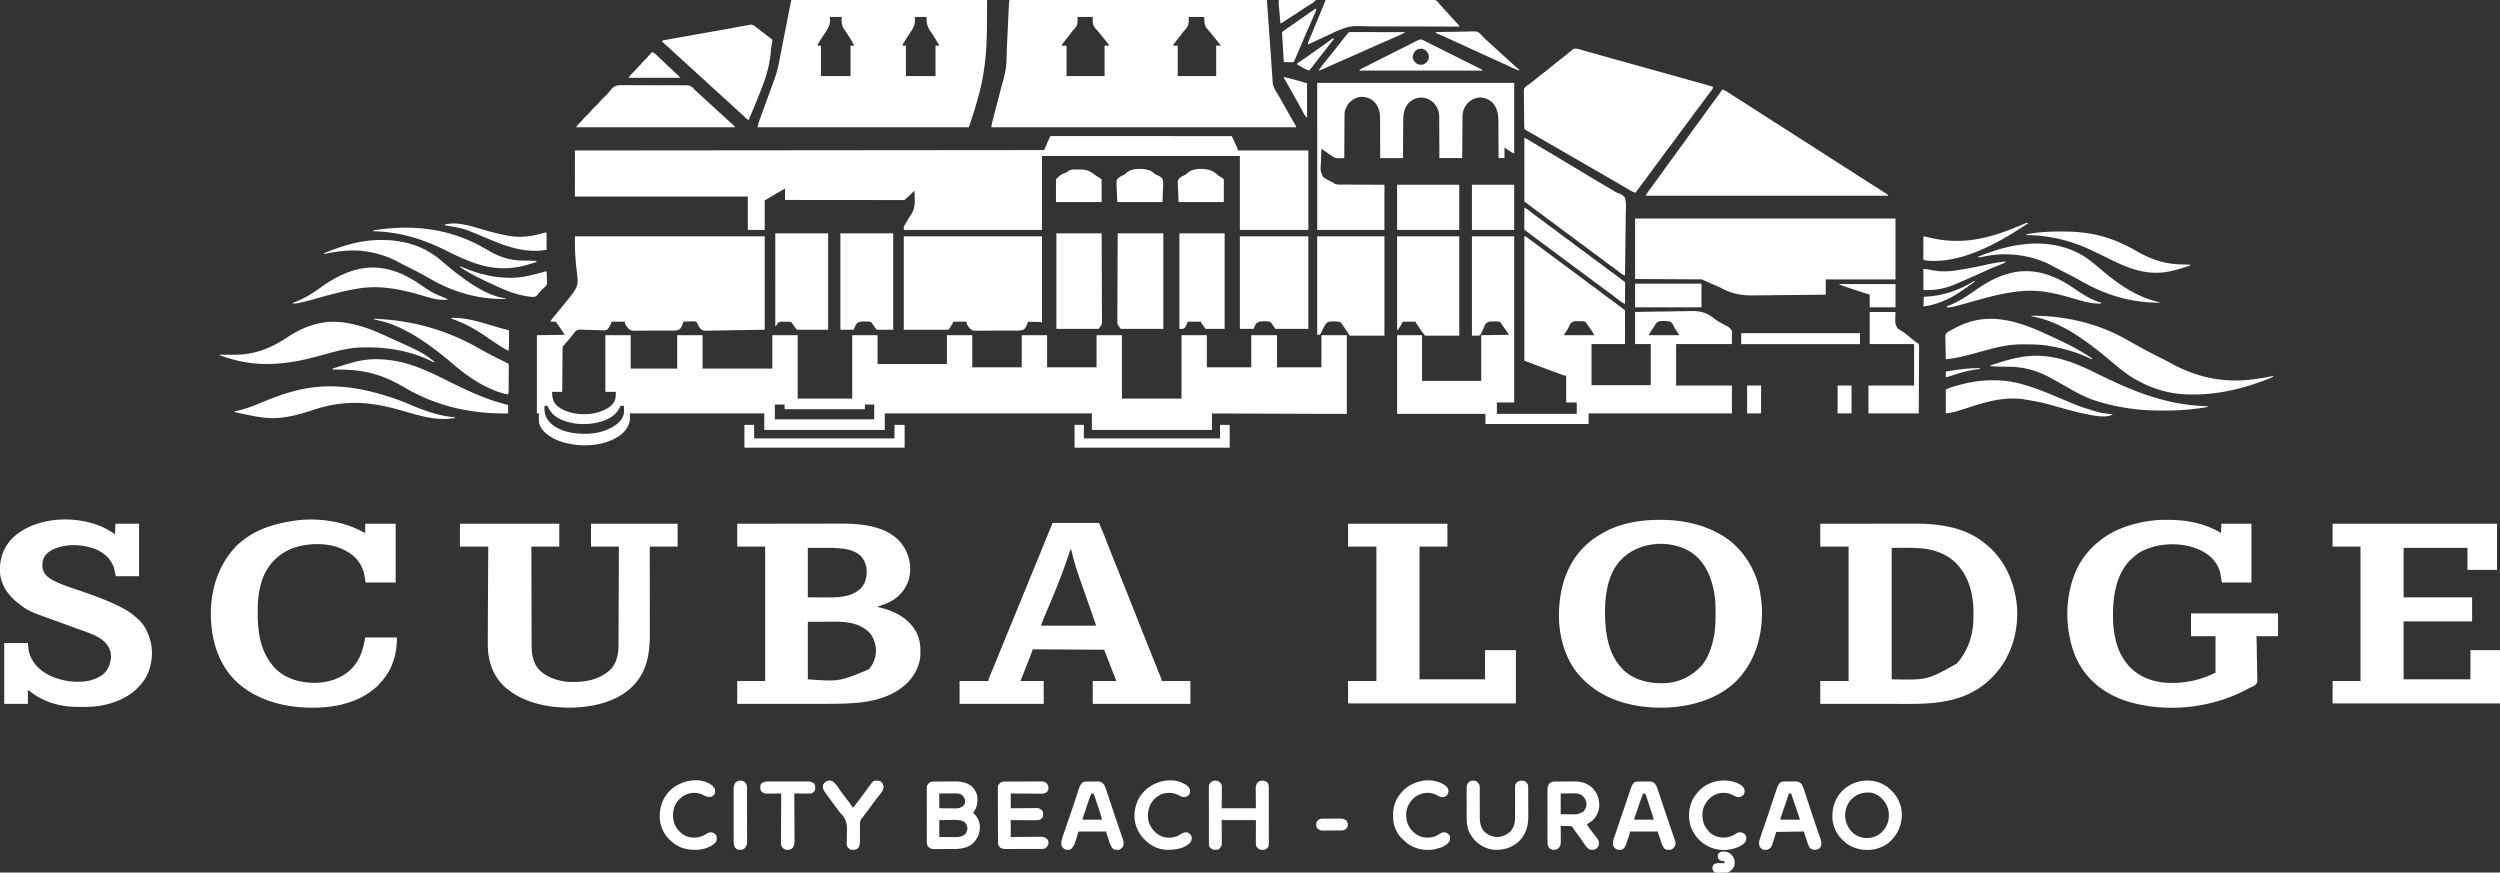 <svg xmlns="http://www.w3.org/2000/svg" width="5914" height="2064"><rect width="100%" height="100%" fill="#333333" stroke="none"/><path fill="#fff" d="M1360 559h449v221l-73.75 1.13-23.24.5-13.81.09q-4.6.02-9.2.18c-25.37.78-25.37.78-31.47-3.72-3.32-3.71-5.38-7.55-7.32-12.11-1.37-3.15-1.37-3.15-4.1-5.07a30 30 0 0 0-10.18-.94l-2.08.15-2.1.16q-2.16.07-4.32.1-5.22.14-10.43.53l-.81 2.05L1615 766l-1.26 3.48c-1.84 4.24-3.93 7.79-7.74 10.52-8.15 2.79-17.34 2.04-25.83 1.96l-7.68.07q-8.03.04-16.07-.04-9.25-.08-18.5.1-8.92.13-17.88.07-3.78 0-7.56.07c-19.15.3-19.15.3-24.76-3.97-4.08-4.3-9.72-11.02-9.72-17.26h-31l-2 5c-2.33 5.1-4.74 10.23-9 14-4.65 1.59-8.93 1.59-13.76 1.3q-3.45-.2-6.92-.21c-4.9-.08-9.8-.27-14.7-.47q-8.5-.34-17.02-.47-3.38-.09-6.76-.3c-5.69-.19-10.69-.21-15.14 3.7a82 82 0 0 0-7.7 9.45q-2.17 2.67-4.37 5.31l-2.15 2.67q-4.66 5.64-9.48 11.14l-1.75 2.02c-4.09 4.7-4.09 4.7-5.25 5.86q-.15 2.1-.16 4.18l-.03 2.73q0 1.5-.02 3.03l-.03 3.16-.14 17.6-.15 18.97-.16 19.34L1330 927h-24c.47 13.9 1.63 22.97 12 33 8.18 7.33 18.08 11.64 28.5 14.75l2.01.6c25.87 7.3 55.97 6.01 80.49-5.35l2.88-1.34c10.59-5.33 19.9-12.87 23.7-24.44.62-3.3.79-6.62.98-9.97l.44-7.25h-25V793h60v79h110v-79h60v79h165v-79h60v150h129V793h60v68h164v-68h60v76h117v-76h60v76h117v-76h60v150h141V793h60v76h105v-76h61v76h105v-76h60v186c-68.98 0-68.98 0-90.59-.1l-46.9-.18-74.15-.3h-2.3L2867 978v39h-284v-39h-490v39h-285v-39h-318v16c-2.88 16.3-11.81 27.92-25.25 37.33-32.43 21.7-77.07 26.05-114.77 19.12-18.5-3.73-36.57-9.19-51.98-20.45l-2.57-1.8c-9.54-7.06-18.41-17.18-20.43-29.2-.41-7-.25-14 0-21h-5V793l66-1c-9.59-14.8-9.59-14.8-20-29v-2h-14a41 41 0 0 1 5.81-8.75l2.43-2.92 1.33-1.6q4-4.85 7.93-9.73 5.49-6.76 11-13.5l10.88-13.31 1.49-1.83c40.8-50.12 16.21-31.17 17.13-150.36m473 398v35h235v-35h-22v11h-190v-11zm-545 3c-.56 16.62 1.8 27.46 13.44 40 22.3 21.41 55.92 26.57 85.63 26.21 28.16-.75 57.14-8.5 78.05-28.2 6.22-6.64 11.04-15.07 10.98-24.34l-.01-2.42-.03-2.5-.01-2.55-.05-6.2h-8l-1 2.27c-7.94 17.1-20.78 25.95-38 32.73-33 11.5-71.76 11.4-103.82-3.34-14.96-7.81-23.39-16.55-30.18-31.66zM2487.87 321.88h49.3l27.38.01 39.6.02a189405 189405 0 0 1 130.5.04h19.28L2914 322a4418 4418 0 0 1 8.02 17.53l3.85 8.4c1.3 2.88 2.13 4.87 2.13 8.07h167v188h-162V369h-468v175h-327c0-7.87 0-7.87 2.42-11.94l1.6-2.73 1.73-2.9 1.76-3.09c2.8-4.94 5.69-9.7 9.03-14.3 12.08-17.59 9.6-37.61 8.46-58.04l-2.68 2.7-5.29 5.31a185 185 0 0 1-11.54 10.72c-1.62 1.35-1.62 1.35-3.49 3.27-2.06.25-2.06.25-4.67.25h-9.82q-4.84 0-9.67-.02h-10.41q-9.03 0-18.05-.02l-26.1-.02q-21.17 0-42.34-.04l-41.14-.04h-15.27L1857 473v-27l-11.75 6.75-1.77 1.02q-13.36 7.66-26.51 15.72l-2.31 1.41-2.01 1.24c-1.65.86-1.65.86-3.65.86v71h-40v-79h-409V356l1110-1 14-32c1-1 1-1 3.87-1.12M2388 0h609c10 141 10 141 14 199 2.43 7.56 2.43 7.56 5.86 14.25l1.67 2.8 1.78 2.95 3.81 6.42 1.96 3.3c3.01 5.14 5.9 10.33 8.8 15.53a3287 3287 0 0 0 19.33 34.14l1.86 3.24a1306 1306 0 0 0 7.47 12.9c2.46 4.24 2.46 4.24 2.46 6.47h-721c.73-5.13 1.65-9.95 2.96-14.93l.6-2.31 3.36-12.95 6.62-25.48 5.06-19.48q3.64-14.12 7.51-28.17c5.05-18.32 9.45-35.63 9.76-54.74l.24-6.6q.26-6.7.47-13.41c.6-18.9 1.6-37.78 2.52-56.67a9460 9460 0 0 0 1.66-35.42l.72-15.4.11-2.65.12-2.46.1-2.1c.24-2.77.73-5.5 1.19-8.23m161 40 .13 9.25c-.27 9.6-2.7 14.42-9.65 21.2-2.75 2.88-5.02 6.14-7.36 9.36a464 464 0 0 1-14.2 18.23l-1.42 1.75-1.25 1.52c-1.57 2.12-2.89 4.42-4.25 6.69h12v72h90v-72h11c-2.5-4.52-5.6-8.35-8.87-12.31l-3.51-4.28-1.82-2.21-5.23-6.42-1.67-2.06-3.28-4.08a94 94 0 0 0-7.4-8.39c-8.36-8.48-7.3-16.8-7.22-28.25zm263 0 .13 9.19c-.29 9.87-2.83 14.95-9.55 22.07-3.04 3.34-5.71 6.97-8.45 10.55l-3.57 4.58a1258 1258 0 0 0-12 15.75c-2.44 2.67-2.44 2.67-3.56 5.86h11v72h91v-72h11a638 638 0 0 0-18.64-23.7l-3.34-4.14a141 141 0 0 0-8.27-9.6c-9-9.73-9.02-17.35-8.75-30.56zM3606 558a49 49 0 0 1 7.88 4.77l2.26 1.67 2.42 1.81 7.83 5.81q4.84 3.6 9.72 7.17 12.25 9 24.4 18.16 9.77 7.33 19.63 14.55 7.46 5.5 14.86 11.06a2093 2093 0 0 0 19.73 14.65q5.97 4.4 11.96 8.79a1680 1680 0 0 1 27.83 20.88c5.3 4.05 10.64 7.98 16.1 11.81 6.34 4.5 12.47 9.26 18.64 13.99 4.86 3.71 9.74 7.37 14.74 10.88 6.95 4.88 13.68 10.06 20.43 15.22a648 648 0 0 0 16.8 12.5A16 16 0 0 1 3844 734q.14 3.73.11 7.46v2.36l-.02 13.15-.02 14.18-.02 17L3844 814h-79v97h140v-97h-37v-76c39.67-.8 39.67-.8 56.48-.98 11.54-.11 23.08-.25 34.62-.53q12.6-.3 25.22-.37 6.67-.03 13.32-.23c24.34-.79 39.58 3.12 58.72 18.51 4.84 3.88 9.97 6.82 15.44 9.68q2.33 1.31 4.63 2.65c2.26 1.3 4.5 2.55 6.84 3.7l2.4 1.2 2.13 1.02c2.38 1.68 2.38 1.68 9.2 9.35v32h-132v98h132v66h-339v25h-244v-24h-209V793h59v108h140V793l66-1-14-20-7-10c-4.79-1.96-9.68-1.75-14.81-1.62h-2.06c-9.3.06-9.3.06-16.97 4.66-2.3 3.3-3.84 6.89-5.26 10.63a94 94 0 0 1-5.46 11.33l-.9 2.12c-1.04 1.94-1.04 1.94-4.54 4.88h-17V559h100v393h-41v27h189v-27h-25v-63l-5-1q-1.94-.6-3.84-1.3-1.1-.38-2.2-.8l-2.39-.86-2.54-.93-14.17-5.17a5899 5899 0 0 1-45.49-16.88l-3.21-1.2-11.74-4.41-2.48-.94-2.17-.81c-1.77-.7-1.77-.7-3.77-1.7zm108.83 207.56a70 70 0 0 0-3.86 8.21c-1.73 3.98-4.22 7.5-6.6 11.1-2.9 3.88-2.9 3.88-4.37 8.13h71a46 46 0 0 0-5.59-10.38l-2.13-3.04-2.22-3.14-2.2-3.16q-2.92-4.15-5.86-8.28l-1.33-2.27c-3.49-3.61-9.4-2.79-14.15-2.9q-1.03 0-2.08-.02l-2.1-.02c-10.5-.17-10.5-.17-18.51 5.77M3914 771a312 312 0 0 1-3.53 5.28l-6.87 10.5-1.52 2.32c-1.24 1.82-1.24 1.82-1.08 3.9h71c-2.03-5.07-4.34-8.42-7.68-12.66a36 36 0 0 1-4.24-7.61c-2.28-4.8-4.44-8.88-9.08-11.73-5.1-1.34-10.02-1.6-15.25-1.62l-2.03-.05c-10.77-.12-14.83 2.3-19.72 11.67M1872 0h463v27.12a2263 2263 0 0 1-.87 62.07c-1.36 52.18-8.15 100.52-22.88 150.62l-.62 2.12A1542 1542 0 0 1 2294 295l-2 6h-500c2.25-10.12 2.25-10.12 3.84-14.47l1.08-2.99 1.17-3.17 1.24-3.42q1.66-4.58 3.35-9.17l3.5-9.64 11.7-32.04.72-1.94 12.37-33.9 1.06-2.88a246 246 0 0 0 10.35-37.66q.45-2.4.94-4.78l2.51-12.84 2.65-13.48q2.52-12.75 5-25.48l7.36-37.45 1.08-5.53.54-2.73 7.23-36.89.7-3.55q.73-3.52 1.61-6.99m91 40 .56 8.25c-.05 14.13-8.83 25.2-16.39 36.48-3.03 4.56-5.89 9.22-8.73 13.9l-1.4 2.22c-2.26 3.32-2.26 3.32-3.04 7.15h8v72h70v-72h9a296 296 0 0 0-12.81-21.81l-1.85-2.92c-2.61-4.13-5.22-8.2-8.21-12.07-7.67-10.1-7.21-18.66-7.13-31.2zm201 0 .56 8.25c-.05 14.13-8.83 25.2-16.39 36.48-3.03 4.56-5.89 9.22-8.73 13.9l-1.4 2.22c-2.26 3.32-2.26 3.32-3.04 7.15h8v72h70v-72h9a250 250 0 0 0-11.69-20.06l-1.55-2.48a256 256 0 0 0-7.95-11.98c-7.9-11.45-9.1-19.5-8.81-33.48zM1744 1239a96801 96801 0 0 1 112.48-.16h2.4l38.22-.07q19.68-.05 39.34-.05 12.1 0 24.2-.04 8.34-.03 16.68-.02 4.78 0 9.56-.02c47.22-.2 103.65 4.25 139.12 39.36 16.28 17.58 25.56 39.08 27 63l.13 2.14c.62 21.78-6.19 42.65-20.5 59.11q-2.3 2.4-4.63 4.75l-2.23 2.3c-13.45 13.05-32.18 20.22-49.77 25.7v1l3.05.63c33.38 7.19 65.94 23.23 85.04 52.58 9.61 15.62 13.3 32.28 13.22 50.54l-.01 3.75c-.12 8.86-.73 16.97-3.3 25.5l-1.07 3.55c-10.12 30.6-32.87 52.9-60.93 67.45l-3.43 1.8c-36.7 18.16-79.33 21.91-119.66 22.76l-2.93.06c-23.65.5-47.3.51-70.97.48h-18.13l-34.1-.03-38.93-.02-79.85-.05v-54h66v-318h-66zm167 57v117l31.5.19 9.78.08c29.67.15 61.49.08 84.27-21.63 10.84-11.69 13.98-26.4 13.73-41.85A53.6 53.6 0 0 0 2040 1320l-2.25-3.19c-18.14-18.55-45.54-19.6-69.75-20.81zm0 175v136c74.36 5.32 74.36 5.32 143.81-23.31 11.33-11.93 16.96-28.3 17.57-44.63-.73-16.84-5.99-32.69-17.99-44.9-29.54-26.74-69.18-23.46-106.33-23.29zM4306 1239a124627 124627 0 0 1 104.16-.11h2.22l35.4-.04a29929 29929 0 0 1 56.83-.06 7414 7414 0 0 1 26.3-.03c21.13-.07 42.14 1.08 63.03 4.43l2 .31c34.15 5.49 67.57 17.01 95.06 38.5 1.4 1.1 1.4 1.1 2.84 2.2 10.1 8.05 20.04 16.73 28.16 26.8l2.44 2.93c24.28 29.61 38.47 64.45 44.56 102.07l.4 2.41c8.54 54.58-3.91 113.73-35.71 158.93q-3.25 4.4-6.69 8.66l-1.26 1.57c-10.6 13.08-22.13 24.5-35.74 34.43l-1.71 1.26A194 194 0 0 1 4633 1651l-2.47.79c-49.27 15.33-101.9 13.37-152.9 13.31h-18.16l-34.24-.03-39.05-.02-80.18-.05v-54h67v-318h-67zm169 57v311c84.07 1.78 84.07 1.78 153.25-36.87 8.87-9.33 15.84-19.76 21.75-31.13l1.84-3.52c11.1-22.06 16.18-47.83 16.4-72.42l.03-2.78c.25-28.86.25-28.86-4.27-57.28l-.67-2.79c-5.35-21.77-14.41-43.23-29.33-60.21l-2-2.44c-21.34-25.15-54.2-37.39-86.36-40.36-23.47-1.8-47.15-1.2-70.64-1.2M3925.94 1229.75h2.8c46.74.05 93.84 8.86 135.26 31.25l1.81.97c45.5 24.43 77.01 66.47 92.23 115.41 4.6 15.63 7.16 31.45 8.96 47.62l.26 2.3c.44 4.23.64 8.44.74 12.7l.06 2.56c1.3 61.87-15.6 121.29-58.95 166.67-44.63 45.62-112.86 63.93-175.11 64.77l-2.73.04c-65.25.5-133.69-16.68-181.84-62.68l-4.17-3.9c-38.85-37.17-56.28-93.64-57.46-146.27-.66-60.49 14.24-120.51 57.15-165.1l4.57-4.62c13.9-13.82 30.3-24.2 47.48-33.47l2.01-1.1c38.23-20.37 84.18-27.12 126.93-27.15M3836 1323l-2.27 2.27c-32.44 34.43-37.82 88.78-36.82 133.85 1.5 46.39 9.92 93.58 44.78 126.93 25.95 23.76 62.15 31.4 96.3 30.12 31.77-1.78 59.36-13.88 82.01-36.17l2.14-2.07c18.19-18.88 27.08-46.13 32.05-71.3q.22-1.17.47-2.36c3.04-16.45 3.69-32.9 3.66-49.6q0-5 .04-10c.06-19.09-1.4-38.07-6.17-56.6l-.79-3.14c-8.4-32.76-24.75-62.69-54.42-80.7-49.7-28.71-120.39-22.54-160.98 18.77M5126.56 1229.75h2.6c43.4.05 87.52 8.17 124.84 31.25l1-22h71v139h-70l-4-24c-1.52-4.76-2.83-8.64-5-13l-1.49-3.02c-12.45-23.14-34.82-36.23-59.22-43.73-39.72-11.71-86.56-8.25-123.14 11.63-5.95 3.4-11.05 7.57-16.15 12.12l-2.62 2.22c-30.17 26.05-41.66 68.37-44.91 106.69-3.23 47.8-.11 101.83 30.53 141.09l1.34 1.73c20.58 26.26 51.2 40.33 83.9 44.56 40.29 4.54 85.42-2.94 121.67-21.3 2.09-.99 2.09-.99 4.09-.99v-87h-58v-54h206v54h-51l.56 24.15q.13 7.6.22 15.17c.1 8.03.2 16.05.43 24.07q.26 9.71.3 19.42.06 3.7.18 7.4c.64 18.8.64 18.8-3.25 23.79-3.74 3.3-7.9 5.38-12.5 7.21a57 57 0 0 0-7.58 4c-84.82 45.36-191.36 56.99-283.63 29.03-50.25-15.94-92.07-46.47-116.97-93.58-10.46-20.2-16.72-41.33-20.76-63.66l-.5-2.66c-5.47-30.44-5.42-65.98.5-96.34l.62-3.2c6.98-34.93 20.5-67.93 44.38-94.8l1.57-1.77c7.29-8.16 14.7-15.58 23.43-22.23l3.04-2.45c36.04-28.86 82.7-42.65 127.96-47.55l2.66-.29c9.29-.9 18.58-.95 27.9-.96M3868 517h616v144h-165v36q-40.26.6-80.51.88-18.7.12-37.4.4-16.33.26-32.65.32-8.63.02-17.24.2c-29.57.62-52.04-2.85-78.32-16.78a210 210 0 0 0-16.59-7.58l-5.2-2.28-15.3-6.72-2.31-1.02c-5.25-2.3-5.25-2.3-7.48-3.42a137 137 0 0 0-8.2-.17l-6.53-.04q-2.34 0-4.67-.03l-12.7-.06-13.28-.08-25.13-.14-33.97-.19L3868 660zM1088 1239h235v54h-66a88256 88256 0 0 0 .26 105.93v2.26q.06 18 .09 36.03.04 18.51.1 37.02.04 11.4.05 22.8.01 8.77.05 17.55l.02 7.16c-.02 23.63 1.88 44.81 18.43 63.25 15.83 15.63 37.4 23.61 59 27l3.5.56c6.41.76 12.87.68 19.31.69h2.09c30.34-.05 61.3-8 84.07-29.13 15.05-15.74 19.17-37.39 19.19-58.43l.01-3.03.04-9.99.09-24.63.07-20.32a62333 62333 0 0 0 .26-71.4v-2.19L1464 1293h-66v-54h205v54h-66l.03 20.35.08 74.83v2.03l.04 32.35a25229 25229 0 0 1 .06 51.94 6189 6189 0 0 1 .03 24.03c.16 46.69-6.25 90.05-40.24 124.47-38.83 38.9-97.95 50.66-150.9 51.03-51.32-.37-106.7-11.4-147.1-45.03l-2.68-2.21c-26.03-22.43-39.22-54.34-41.86-88.06-.59-8.55-.58-17.08-.54-25.65l.02-5.26.08-22.41q.08-19.22.18-38.45l.09-16.32.34-65.75.37-71.89h-67zM2490 1237h110c13.45 32.52 13.45 32.52 18.13 44.75a3731 3731 0 0 0 18.74 47.46l8.55 21.35a23666 23666 0 0 1 25.6 64.25l37.51 94.34a15007 15007 0 0 0 36.76 91.74l1.1 2.74q.45 1.16.95 2.36c.66 2.01.66 2.01.66 5.01h68v54h-231v-54h56l-10-25-19-49-169-1-3 9q-1.12 3-2.3 6-.63 1.63-1.3 3.3l-1.36 3.48-1.44 3.65-6.82 17.31-6.35 16.13-1.13 2.86-5.3 13.27h55v54h-199v-54h68l1-5a88 88 0 0 1 1.66-4.37l1.04-2.54 1.14-2.75 1.2-2.91q1.94-4.75 3.9-9.5l8.33-20.29 7.5-18.3 1.14-2.78 2.23-5.47q13.39-32.75 26.84-65.48l6.9-16.8.99-2.41q8.65-21.1 17.27-42.2 8.4-20.55 16.84-41.09 8.6-20.94 17.16-41.9l12.1-29.54 1.04-2.55 4.8-11.68q9.5-23.2 18.92-46.44m42 63-1.03 3.24c-13.98 43.88-31 86.53-49.05 128.87a2311 2311 0 0 0-13 31.25q-1.5 3.62-2.98 7.25l-.9 2.19c-1.52 3.48-1.52 3.48-2.04 7.2h130c-6.86-20-13.73-40-20.77-59.94-27.9-79.11-27.9-79.11-36.38-112.63l-.66-2.54-.55-2.22c-.5-1.89-.5-1.89-2.64-2.67M5518 1239h389v109h-70v-52h-151v117h162v57h-162v137h158v-69h70v126h-396v-53h66v-318h-66zM3741.67 118.24l2.5.7q4.07 1.13 8.15 2.29l5.83 1.63 15.7 4.4q8.27 2.34 16.53 4.64l23.55 6.6a17262 17262 0 0 0 49.15 13.71l28.65 7.98c53.44 14.89 106.87 29.79 160.27 44.81 0 4.22-.18 4.74-2.57 7.88l-1.7 2.26-1.85 2.42-3.9 5.17-2.01 2.66a811 811 0 0 0-7.15 9.67q-8.4 11.47-17.07 22.75a589 589 0 0 0-13.96 18.89 622 622 0 0 1-11.04 14.99q-7.46 9.9-14.81 19.87l-1.74 2.37-8.63 11.75a1524 1524 0 0 1-18.82 25.13 589 589 0 0 0-13.96 18.89 622 622 0 0 1-11.04 14.99q-7.46 9.9-14.81 19.87l-1.74 2.37-5.2 7.07a3318 3318 0 0 1-24.2 32.6l-1.82 2.4-1.6 2.13q-1.74 2.39-3.38 4.87a52 52 0 0 1-11.43-4.98l-3.12-1.82-3.32-1.95-3.5-2.03-8.92-5.22-7.84-4.58-8.83-5.15a6143 6143 0 0 0-31.76-18.38L3774 402.5l-6.5-3.75-91-52.5-3.25-1.88-55.81-32.24-3.14-1.83-2.87-1.67-2.53-1.47C3607 306 3607 306 3606 305q-.2-4.4-.26-8.8l-.04-2.8q-.18-12.81-.25-25.62-.05-8.61-.18-17.22-.15-8.3-.16-16.63-.03-3.16-.1-6.34c-.33-16.54-.33-16.54 2.94-21.62A35 35 0 0 1 3615 201q1.6-1.22 3.16-2.51l2.9-2.18q7.47-5.67 14.69-11.62a548 548 0 0 1 16.69-13.13c6.6-5 13.02-10.17 19.39-15.46A832 832 0 0 1 3692 140l6.88-5.37 1.7-1.34a954 954 0 0 0 16.27-13.14l1.95-1.6 1.73-1.42c5.74-4.41 14.77-.7 21.14 1.11M272 1264l1-25h56v124h-55l-5-22c-8.74-20.8-22-32.72-42.55-41.66-31.2-12.13-68.35-13.72-99.45-.34-10.4 4.95-19.16 11.4-24.03 22.1-3.64 10.87-3.9 21.42.6 31.96 8.06 14.48 24.85 21.67 39.47 27.72l3.15 1.3a527 527 0 0 0 31.45 11.45c38.45 12.97 77.45 26.34 113.36 45.47l1.83.97c12.68 6.8 23.7 15.18 34.17 25.03l1.86 1.66c14.09 13.12 22.32 32.05 27.14 50.34l.71 2.68c6.39 29 1.44 61.11-13.83 86.44A124 124 0 0 1 333 1619l-2.05 2.46c-21.73 25.23-52.9 39.42-84.95 46.29l-2.8.6c-16.56 3.34-33.03 4.03-49.89 3.96h-3.07c-14.63-.05-28.86-.4-43.24-3.31l-2.74-.52c-28.19-5.43-52.8-16.59-75.26-34.48l-3-2v33H10v-144h56l2 19c5.27 22.1 19.37 39.65 38.44 51.7 30.13 18.43 71 25.7 105.57 18.2 15.56-3.78 31.74-11.29 40.99-24.9 8-13.99 11.38-27.4 8.35-43.45-5.1-16.76-16.38-27.35-31.35-35.55-11.65-5.95-23.76-10.37-36.06-14.75l-17.62-6.34q-12-4.33-24-8.76-9.36-3.45-18.75-6.82c-67.3-24.18-67.3-24.18-91.57-43.33l-1.71-1.35C18.42 1407.21 3.26 1384.18 0 1356c-1.57-30.55 5.85-56.57 26.53-79.84 58.2-60.85 180.56-60.84 245.47-12.16M777 1232l2.72.4c27.91 4.1 53.3 12.6 78.28 25.6l6 3v-22h72v139h-71l-4-23c-4.72-14.46-10.35-25.18-21-36l-2.3-2.35c-6.53-6.24-13.76-10.52-21.7-14.65l-2.6-1.4c-34.2-17.04-80.62-16.8-116.54-5.32-31.27 10.7-55.98 32.3-70.7 61.92-7.33 15.67-11.86 32.68-14.16 49.8l-.26 1.9c-1.82 13.89-2.1 27.67-2.05 41.66v3.34c.15 47.97 8.6 94.29 43.61 129.4 25.75 24.32 61.02 32.73 95.58 31.99 25.17-.95 50.83-7.98 71.12-23.29q.78-.6 1.6-1.2c23.97-18.34 34.96-43.86 40.4-72.8l2-10h75c0 39.6-10.47 76.52-38 105.82-2.06 2.2-2.06 2.2-4.03 4.75-2.94 3.62-6.4 6.45-9.97 9.43l-2.25 1.91c-49.58 41.02-119.4 48.14-181.24 42.53C644 1666.49 582.85 1643.46 544 1596c-30.65-38.54-43.37-85.37-45-134l-.07-2.1c-1.7-60.85 15.55-119.68 57.07-164.9l2.33-2.55c6.28-6.55 13.43-12.01 20.67-17.45l2.56-1.94c32.96-24 73.7-35.1 113.44-41.06l2.63-.4c25.5-3.7 53.9-3.4 79.37.4M4074 212c5.25.49 8.95 3.25 13.25 6.06l2.5 1.6 5.4 3.5q5.91 3.8 11.85 7.6 4.77 3.03 9.54 6.1l38 24.32c18.2 11.63 18.2 11.63 27.15 17.44a2712 2712 0 0 0 21.6 13.84q15.3 9.74 30.54 19.5L4249.5 322l6.25 4 3.13 2 9.37 6 3.13 2 22.15 14.18c18.2 11.63 18.2 11.63 27.16 17.44a2712 2712 0 0 0 21.6 13.84q15.3 9.74 30.54 19.5L4388.5 411l6.25 4 3.13 2 9.37 6 25.35 16.21c18.79 11.99 18.79 11.99 27.4 17.67l1.85 1.2c4.03 2.68 4.03 2.68 5.15 4.92h-574c4.5-7.87 4.5-7.87 7-11.2l1.67-2.26 1.77-2.35 3.77-5.08 1.92-2.58q4.25-5.78 8.43-11.6l1.61-2.23 3.22-4.47 9.74-13.48q4.05-5.6 8.08-11.21a2615 2615 0 0 1 18.56-25.43c5.6-7.59 11.11-15.23 16.62-22.88l9.74-13.48q4.05-5.6 8.08-11.21a2615 2615 0 0 1 18.56-25.43q9.19-12.5 18.23-25.11a2735 2735 0 0 1 20-27.5q7.11-9.62 14.13-19.31l1.6-2.23q4.27-5.88 8.27-11.96M3189 1239h235v54h-66v314h155v-69h73v126h-397v-53h67v-318h-67z"/><path fill="#fff" d="M2138 559h327v205l-2-2c-3.2-.37-3.2-.37-6.98-.41l-2.07-.06-6.57-.15-4.46-.12q-5.46-.14-10.92-.26l-.82 2.05L2430 766l-1.2 3.48c-1.82 4.3-3.9 7.82-7.8 10.52-8.66 2.83-18.37 2.04-27.36 1.96l-6.09.05q-9.56.08-19.12-.02-9.82-.08-19.64.1-8.46.12-16.94.08-5.03-.03-10.08.06c-20.35.3-20.35.3-26.11-3.97-4.14-4.3-9.66-10.98-9.66-17.26h-31l-2 5-9 14h-106zM3116 196h466v167a45 45 0 0 1-9.43-4.82l-2.17-1.46-2.71-1.85L3559 349v25h-14l-.01-3.86q-.06-18.08-.17-36.15-.07-9.28-.1-18.58 0-8.97-.09-17.95l-.02-6.83c-.01-16.56-.97-29.58-10.61-43.63l-1.81-2.75c-7.74-7.96-19.06-13.15-30.19-13.56-11.09.16-21.2 4.82-29.15 12.35-9.56 10.09-13.14 20.94-13.17 34.58l-.03 3.16q-.05 5.16-.06 10.31l-.06 7.17q-.08 9.41-.13 18.82l-.17 22.6q-.13 17.17-.23 34.32h-54l-.08-23.02-.08-14.48q-.09-11.47-.11-22.95-.03-9.27-.1-18.52l-.02-7.05q0-4.95-.06-9.9l.01-2.92a48 48 0 0 0-12.6-31.39c-8.81-8.3-19.44-13.31-31.68-12.95-11.34.9-21.58 5.73-29.28 14.18-11.66 14.88-11.6 30.18-11.6 48.24l-.06 7q-.05 9.17-.08 18.33-.04 11.03-.12 22.04-.1 16.7-.14 33.39h-54l-.04-23.6-.07-14.87q-.07-11.78-.09-23.55a2959 2959 0 0 0-.07-19q-.03-3.62-.02-7.23c.03-18.27-1.1-31.76-14.36-45.46-8.36-7.77-18.07-10.78-29.35-11.29-11.44.6-20.53 5.72-28.74 13.47-3.65 4.08-6.08 8.54-8.26 13.53l-1.55 3.5c-1.9 5.14-1.89 10.07-1.88 15.5l-.03 3.26q-.04 5.3-.05 10.58l-.06 7.37-.1 19.33-.12 19.75q-.13 19.35-.21 38.71-4.78.14-9.56.2l-2.7.09c-8.82.1-13.86-2.63-20.93-7.92l-3.1-2.16a299 299 0 0 1-5.71-4.06 378 378 0 0 0-12-8.15 606 606 0 0 0-.9 23.81q-.1 5.54-.41 11.07c-1.37 16.46-1.37 16.46 4.74 31.02 5.87 4.95 12.38 8.49 19.4 11.58 2.6 1.25 4.53 2.5 6.84 4.16 5.08 3.22 9.92 3.07 15.8 3.02l3.4.03q5.54.03 11.07.02l7.7.04q9.07.05 18.16.06 11.35.01 22.71.08 20.25.1 40.49.11v107h-159zM3606 326c11.24 5.62 11.24 5.62 16.08 8.6l3.28 2.02 1.7 1.05q4.61 2.84 9.24 5.66l1.93 1.18c6.7 4.08 13.48 8.04 20.27 11.99a1735 1735 0 0 1 30.04 17.93q14.17 8.63 28.46 17.07a2673 2673 0 0 1 30 18q14.82 9.02 29.75 17.88l2 1.19a12709 12709 0 0 0 36.57 21.6q1.85 1.11 3.65 2.27a45 45 0 0 0 10.88 5.18c5.98 2.25 10.62 4.91 14.15 10.38 3.44 12.29 2.27 25.75 1.93 38.37-.12 5.13-.13 10.25-.16 15.38q-.1 14.54-.4 29.06-.3 16.56-.41 33.12-.31 34.04-.96 68.07a35 35 0 0 1-9.59-5.34l-2.6-2.02-2.75-2.14-5.71-4.4-2.8-2.16c-3.66-2.78-7.4-5.43-11.16-8.07-6.35-4.5-12.48-9.26-18.65-13.99A450 450 0 0 0 3776 603c-6.9-4.85-13.57-9.99-20.26-15.12A450 450 0 0 0 3741 577c-6.9-4.85-13.57-9.99-20.26-15.12A450 450 0 0 0 3706 551c-6.9-4.85-13.57-9.99-20.26-15.12A450 450 0 0 0 3671 525c-6.9-4.85-13.57-9.99-20.26-15.12A449 449 0 0 0 3636 499a621 621 0 0 1-21.07-15.73l-2.63-2.02-2.37-1.83c-1.87-1.46-1.87-1.46-3.93-2.42zM3116 559h159v235h-82l-8-12q-3.46-5.1-6.94-10.19l-1.74-2.55-1.66-2.43-1.48-2.16c-1.73-2.5-1.73-2.5-4.8-3.16-9.1-1.16-18.5-2.27-27.38.49-7.56 6.05-11.13 15.37-15 24a23 23 0 0 1-4 6h-6zM2933 559h162v219h-78l-11-16c-6.09-1.75-9.06-2.29-15.06-1.94l-2.02.05c-6.46.18-12.36.46-17.06 5.26-2.68 3.6-4.33 7.42-5.86 11.63l-1 1h-32zM3305 559h147v235h-81c-10.08-13.44-10.08-13.44-13.25-18.31-2.18-3.33-4.39-6.61-6.75-9.82-2-2.87-2-2.87-2-4.87h-31l-2 5c-1.38 2.51-2.95 4.9-4.5 7.31l-1.22 1.96A101 101 0 0 1 3307 780h-2zM1788.94 64.5l3.5 2.72 1.79 1.4q4.12 3.2 8.27 6.38l10.03 7.71 1.76 1.35 4.84 3.71L1822 90l2.74 1.57c2.26 2.43 2.26 2.43 2.42 4.32-.27 2.47-.7 4.86-1.2 7.3l-.98 5.75-.52 3.03c-.59 3.87-.9 7.73-1.19 11.63-3.12 39.23-16.66 74.08-31.4 110.21l-.76 1.88A3698 3698 0 0 1 1771 284a24 24 0 0 1-7.75-5.69 125 125 0 0 0-7.94-7.56c-3.59-3.1-7.08-6.28-10.56-9.5l-1.68-1.56-3.4-3.14q-9.24-8.56-18.6-16.99-6.68-6-13.25-12.12a1084 1084 0 0 0-12.3-11.17q-8.07-7.3-16.06-14.69-7.65-7.06-15.4-14.02-6.66-6-13.24-12.12-4.87-4.5-9.82-8.94-6.64-5.98-13.18-12.06-4.87-4.5-9.82-8.94a961 961 0 0 1-11.5-10.5 1191 1191 0 0 0-13.98-12.73q-6.5-5.87-12.94-11.81l-8.33-7.65-3.05-2.79L1566 98l1-2c2.6-.7 2.6-.7 6.16-1.33l1.97-.35 6.6-1.17 4.72-.85q6.45-1.17 12.9-2.3l13.6-2.43q12.97-2.32 25.96-4.62l31.82-5.68a25152 25152 0 0 1 46.5-8.28 4405 4405 0 0 0 41.55-7.55q4.13-.76 8.26-1.55l4.76-.88 2.09-.4c6.8-1.22 9.91 1.85 15.05 5.89M1834 552h125v228h-74c-9-12-9-12-13-18-4.23-1.12-8.42-.99-12.79-.95q-3.11 0-6.21-.13c-7.22-.24-7.22-.24-13.21 3.15-1.65 2.43-1.65 2.43-2.81 5L1836 771h-2zM1988 552h125v228h-39c-9-12-9-12-13-18-4.72-1.48-9.63-1.4-14.56-1.44l-2.07-.03c-8.33-.06-8.33-.06-15.84 3.15-3.67 4-5.99 8.58-7.88 13.65C2020 779 2020 779 2019 780h-31zM1472.54 201.5l5.22-.05q7.04-.06 14.07.04 7.39.04 14.78 0 12.4 0 24.8.11 14.3.12 28.61.05 13.8-.04 27.61.03 5.86.03 11.71 0 6.9-.01 13.8.08 2.54.03 5.06 0c8.08-.06 14.32-.04 20.68 5.63q2.1 2.27 4.12 4.61 1.56 1.47 3.18 2.9l2.7 2.47 3.05 2.81 1.54 1.41 7.53 6.91 3 2.75 1.5 1.37 18 16.5 10.57 9.7q6.89 6.36 13.87 12.62 6.59 5.92 13.07 11.96a668 668 0 0 0 13.38 12.12A93 93 0 0 1 1738 299v2h-375c1.95-3.9 3.6-5.78 6.69-8.75 3-2.94 5.91-5.86 8.62-9.06 3.21-3.76 6.68-7.22 10.19-10.69 3.43-3.39 6.82-6.75 9.94-10.44 3.87-4.57 8.19-8.71 12.44-12.92a172 172 0 0 0 10.22-11.02c3.22-3.6 6.7-6.94 10.14-10.34a143 143 0 0 0 8.32-8.84l1.5-1.7a153 153 0 0 0 4.28-5.2c8.18-9.71 14.91-10.78 27.2-10.55M2644 552h108v226h-101c-8.04-11.49-8.04-11.49-7.84-19.4l-.02-2.7q0-4.43.07-8.86v-6.4q0-8.63.08-17.27.05-9.04.06-18.08.04-17.1.15-34.21.12-23.13.17-46.25c.06-24.28.2-48.55.33-72.83M2499 552h107c.28 53.76.28 53.76.34 76.3q.06 23.32.19 46.66.1 17 .13 33.99 0 9 .08 17.99.07 8.47.05 16.95 0 3.1.04 6.2.05 4.26.01 8.5l.06 2.47c-.14 8-2.6 9.36-7.9 16.94h-100zM4805 747c67.44-.69 136.98 13.1 198 42l2.64 1.24c12.77 6.1 25.06 13 37.34 20.03a1309 1309 0 0 0 68.03 36.2c8.24 4.09 16.38 8.31 24.43 12.78 39.3 21.74 82.61 36.2 127.56 39.75l2.1.17c38.47 3 76.31-2.2 113.9-10.17-3.87 4.45-9.51 5.86-14.87 7.94l-3.73 1.45c-54.4 20.9-112.4 34.88-170.9 34.8h-2.4c-12.78-.03-25.41-.43-38.1-2.19l-2.74-.37c-30.32-4.33-59.3-14.15-86.26-28.63l-2.14-1.12c-20.76-10.9-39-25.08-56.78-40.27q-4.2-3.57-8.52-7.05a400 400 0 0 1-10.45-8.8 440 440 0 0 0-24.13-19.26q-2.7-2.04-5.35-4.12A565 565 0 0 0 4926 802l-1.9-1.31c-36.21-24.92-75.5-45.06-119.1-52.69zM2790 552h107v226h-45l-8-11-3-4v-2h-31l-2 5q-1.65 3.22-3.5 6.31l-1.84 3.24C2800 778 2800 778 2790 778zM3136 0a33065 33065 0 0 1 110.64-.44h2.35q18.84-.06 37.66-.18 19.32-.11 38.65-.13 11.93-.02 23.84-.11 9.15-.07 18.3-.04 3.74 0 7.49-.05 5.11-.05 10.24-.01l3-.07c5.51.1 8.33.93 12.31 4.87q1.8 2.04 3.52 4.16l3.13 3.56 1.69 1.98c3 3.38 6.09 6.67 9.18 9.96 4.14 4.4 8.22 8.84 12.17 13.42q3.82 4.3 7.77 8.52c7.9 8.53 7.9 8.53 10.81 11.75l1.92 2.1C3452 61 3452 61 3452 63l-1.7-.01a19790 19790 0 0 0-112.06-.33h-2.43q-19.33-.04-38.66-.16-19.89-.11-39.78-.09-11.16.03-22.3-.08c-41.57-1.39-41.57-1.39-79.23 13.86-5.29 3.37-11.06 5.77-16.78 8.31q-3.43 1.57-6.85 3.17l-3.5 1.62q-10.24 4.74-20.46 9.52L3095 105c-1.12-3.36-.97-3.74.33-6.83l.97-2.35 1.1-2.56q.54-1.34 1.12-2.7 1.85-4.44 3.73-8.87l2.58-6.17 5.4-12.92q6.03-14.4 11.97-28.85l6.94-16.78q2.52-6.11 4.98-12.26l1.07-2.69zM831 766l3.36.75c25.53 5.76 48.97 14.48 72.71 25.37l8.12 3.68c83.53 37.69 83.53 37.69 112.81 60.2l-2 1c-2.67-1.2-5.26-2.48-7.87-3.81-45.27-22.17-97.57-31.45-147.7-31.38h-2.54c-12.72.04-25.29.25-37.89 2.19l-2.7.4c-23.85 3.78-47.14 10.67-70.4 16.98-29.03 7.88-57.9 14.64-87.9 17.62l-2.96.31c-52.2 5.35-98-1.1-147.04-19.31v-1l1.66.01a4334 4334 0 0 0 23.83.14c16.98.14 33.77-.39 50.45-3.9l2.47-.51c29.57-6.38 56.25-19.59 81.35-36.26 26.8-17.68 54.28-30.46 86.24-35.48l3.56-.58c20.6-2.41 42.3-1 62.44 3.58"/><path fill="#fff" d="M4955.26 881.15c87.77 43.64 169.4 77.87 268.74 79.85-3.06 2.04-4.53 2.43-8.07 2.96l-3.17.49-3.45.49-3.6.52a627 627 0 0 1-28.21 3.23l-3.82.36c-18.5 1.66-36.93 2.16-55.5 2.14h-3.4c-17.68-.03-35.18-.42-52.78-2.19l-3.86-.37A485 485 0 0 1 4964 950l-2.94-.88c-25.8-7.79-49.94-20.94-73.15-34.44-8.82-5.09-17.77-9.96-26.68-14.88q-4.56-2.55-9.1-5.14c-29.48-16.68-62.24-26.4-96.2-26.94l-2.81-.06-8.8-.16c-12.47-.22-24.89-.5-37.32-1.5 3.42-2.28 6.85-3.38 10.73-4.6l2.33-.76 7.57-2.39 2.6-.82c20.63-6.48 41.24-11.88 62.77-14.43l3.28-.4c57.94-5.64 108.15 13.27 158.98 38.55M885.32 849.8l2.59-.02c61.51-.4 110.41 20.76 164.47 47.9q16.05 8.07 32.3 15.74 4.6 2.2 9.18 4.4c34.93 16.8 70.38 30.97 108.14 40.18v20c-89.57 1.26-170.37-17.2-248-63-46.76-27.53-89.15-39.64-143.37-40.56L786 874c1-2 1-2 4.22-3.23l4.35-1.38 2.35-.75 7.64-2.39 2.62-.82c25.4-7.94 51.32-15.48 78.14-15.63M954.7 950.64c39.21 16.83 78.36 33.11 121.3 36.36v2l-8.31 1-2.32.29c-41.2 4.78-83.6-10.45-122.78-21.25-73.19-20.18-130.93-22.85-203.53 1.26-28.63 9.46-57.76 17.59-88.06 18.7l-3 .12c-21.03.44-41.52-3.42-62-7.7q-4.05-.85-8.12-1.67-4.84-.99-9.7-2l-3.62-.75-3.33-.7-2.92-.62C556 975 556 975 554 973l3.14-.52c23.97-4.34 46.33-13.98 68.73-23.23 91.27-37.67 176.03-56.23 328.83 1.39M884 754c92.03 3.65 172.93 26.18 252.88 72.25 16.92 9.74 34.4 18.46 51.9 27.12l3.42 1.7 3.03 1.5L1198 858l2.64 1.2c2.36 1.8 2.36 1.8 2.97 4.63l-.03 3.47.01 3.95-.07 4.27-.01 4.38q-.03 5.78-.1 11.55-.06 4.7-.07 9.4-.02 5.62-.07 11.23l-.01 2.15-.07 6.08-.04 3.48A66 66 0 0 1 1202 933a118 118 0 0 1-21.62-5.44l-2.97-1.04c-42.55-15.36-75.99-39.91-110.1-68.95A700 700 0 0 0 1046 840l-1.9-1.5c-22.32-17.61-45.41-34.33-70.1-48.5l-2.08-1.2c-24.9-14.34-50.6-25.26-78.78-31.31-3.09-.7-6.1-1.58-9.14-2.49zM3305 437h147v107h-147z"/><path fill="#fff" d="M4848.55 793.93q6.1 2.84 12.2 5.63c30.73 14.12 60.37 29.2 88.25 48.44l-1 2-1.58-.8c-32.14-15.98-66.04-25.4-101.42-31.2l-3.27-.54c-16.77-2.65-33.6-2.76-50.54-2.84l-3.26-.02a260 260 0 0 0-58.68 6.09l-3.85.84c-15.38 3.47-30.54 7.82-45.73 12-15.72 4.34-31.42 8.63-47.42 11.85l-3.84.77A388 388 0 0 1 4603 850q-.31-11.55-.47-23.1a692 692 0 0 0-.2-10.74q-.15-5.17-.18-10.36-.06-2.93-.17-5.86c0-8.67 0-8.67 2.87-12.23 2.3-1.83 4.58-3.3 7.15-4.71l3.2-1.97 2.92-1.53 3.3-1.74 3.45-1.76 1.8-.92c10.17-5.22 20.4-9.7 31.33-13.08l1.98-.61c65.63-19.88 129.3 4.91 188.57 32.54M4423 738h61l-.56 15.63c-.2 11.94-.2 11.94 4.92 22.3 3.48 3.08 7.34 5.49 11.4 7.76 3.37 1.97 6.3 4.4 9.3 6.87l3.39 2.64c4.7 3.7 9.34 7.5 13.96 11.3l1.9 1.55 1.65 1.36c2.16 1.81 2.16 1.81 5.62 3.21 2.76 2 3.35 3.07 4.06 6.46.23 4.2.23 8.34.15 12.54v4.85q0 6.58-.08 13.15-.05 6.88-.06 13.75-.04 13.02-.15 26.03-.12 17.6-.17 35.18c-.06 18.47-.2 36.95-.33 55.42h-119v-66h108v-98h-105zM4913 597l1.97.96c20.53 10.1 37.72 24.79 55.04 39.5 41.31 35.01 85.3 66.03 138.99 77.54v1c-10.25.17-20.35-.3-30.56-1.19l-2.3-.2c-57.3-5.02-107.92-23.49-157.43-52.2-14.08-8.14-28.63-15.42-43.22-22.61a384 384 0 0 1-15.85-8.41c-9.98-5.56-19.9-10.5-30.64-14.39l-2.43-.89c-44.76-16.07-91.92-18.77-138.33-8.3-3.8.84-6.52 1.34-10.24.19 74.35-31.14 159.7-47.52 235-11M2210.24 1848.82l3.9-.04 4.25-.02 2.17-.01 11.41-.05q5.84-.01 11.66-.08 4.54-.03 9.07-.04l4.3-.03c14.15-.18 28.42 1.6 40 10.45l1.91 1.45c6.6 5.77 12 15.86 13.09 24.55.92 14.62-.93 26.02-10 38l1.54 1.33c9.03 8.32 13.74 18.4 14.46 30.67.12 15.5-4.63 27.24-15 38.62-13.19 12.66-30.45 14.86-47.93 14.81l-4.48.02h-9.3q-5.93-.02-11.87.03-4.6.03-9.2.02l-4.39.01q-3.06.01-6.11 0h-3.5c-5.15-.81-8-3.26-11.56-6.93-2.57-5.54-2.22-10.89-2.18-16.93l-.02-4.08q-.02-5.52 0-11.05v-11.58q-.01-9.73.02-19.45.02-11.24 0-22.46-.04-9.66-.02-19.31v-11.53q-.02-5.4.01-10.83.01-2.92-.01-5.86c.1-10.67.1-10.67 4.54-15.5 4.22-3.7 7.73-4.13 13.24-4.18M2222 1877v35q9.63.11 19.27.16l6.55.07q4.71.05 9.43.06l2.94.05c8.06 0 13.78-1.65 19.81-7.34 2.7-3.92 3.4-8.56 2.64-13.24-1.4-5.1-3.49-8.2-7.53-11.57-6.2-3.5-12.48-3.46-19.42-3.39l-2.93.01-9.2.06-6.26.03q-7.65.03-15.3.1m0 63v40q9.56.11 19.1.16l6.5.07 9.36.06 2.9.05c8.77 0 17.18-1.35 23.73-7.61 3.68-4.52 5.01-9.95 4.76-15.71-.85-4.9-3.15-8.72-6.48-12.33-7.6-4.47-15.48-5.12-24.13-4.98l-3.12.01q-4.87.03-9.75.1l-6.65.03q-8.1.06-16.22.15M896.69 567.76l2.7-.03c55.38-.48 104.43 13.67 146.74 50.76q4.12 3.58 8.37 7.01 5 4.07 9.88 8.28c8.37 7.22 17.2 13.8 26.1 20.36q2.45 1.8 4.89 3.62A359 359 0 0 0 1129 680l2.23 1.32c20.17 11.83 42.4 21.57 65.77 24.68v1c-62.8 2.18-125.09-15.95-179.04-47.29a956 956 0 0 0-55.44-29.48l-2.25-1.11-2.21-1.1a590 590 0 0 1-16.81-8.7A228 228 0 0 0 867 595l-2.26-.35c-32.73-4.84-65.69-.71-97.74 6.35v-2c40.5-17.11 85.33-30.83 129.69-31.24M4713.88 899.63h2.84c15.75.04 30.83 1.09 46.28 4.37l2.87.58c38.9 8.16 76.13 24.4 112.63 39.7 41.94 17.71 41.94 17.71 85.5 30.72l2.08.5c10.52 2.47 21.18 3.52 31.92 4.5-15.6 10.4-48.8 2.3-66-1a615 615 0 0 1-15.87-3.58 962 962 0 0 1-40.84-10.76c-45.1-12.85-45.1-12.85-91.29-20.66q-1.19-.14-2.44-.27c-42.86-4.4-81.37 6.25-121.75 19.34-37.61 12.19-37.61 12.19-56.81 14.93v-57c8.22-3.29 16.2-6 24.69-8.37l2.08-.6a392 392 0 0 1 35.34-8.18 262 262 0 0 1 48.77-4.23M3606 491c3.91 2.18 7.62 4.3 11.13 7.1l2.17 1.72 2.26 1.8a397 397 0 0 0 17.9 13.41c5.45 3.85 10.74 7.9 16.04 11.97a520 520 0 0 0 17.5 13c6.9 4.85 13.57 9.99 20.26 15.12 4.86 3.71 9.74 7.37 14.74 10.88 6.9 4.85 13.57 9.99 20.26 15.12 4.86 3.71 9.74 7.37 14.74 10.88 6.9 4.85 13.57 9.99 20.26 15.12 4.86 3.71 9.74 7.37 14.74 10.88 6.9 4.85 13.57 9.99 20.26 15.12A449 449 0 0 0 3813 644a642 642 0 0 1 20.98 15.64l2.63 2.02 2.34 1.8q2.48 1.85 5.05 3.54c.36 2.21.36 2.21.34 5v3.15l-.05 3.42-.01 3.49q-.03 5.53-.1 11.07 0 3.75-.03 7.48L3844 719c-11.3-5.47-21.33-14.5-31.26-22.11a519 519 0 0 0-16.43-12.1c-5.95-4.2-11.75-8.6-17.57-12.98q-8.7-6.55-17.49-13-9.64-7.08-19.2-14.27-7.74-5.82-15.55-11.54-9.76-7.17-19.44-14.46-7.75-5.82-15.56-11.54-8.8-6.45-17.5-13-8.62-6.48-17.31-12.87l-2.42-1.78q-5.97-4.4-11.96-8.79-13.05-9.57-25.93-19.37l-2.8-2.13c-6.45-4.93-6.45-4.93-7.58-6.06q-.14-2.44-.11-4.89v-3.15l.01-3.43v-3.5l.05-18.6zM3678.93 1848.84l3.7-.03 4.02-.01 2.05-.01 10.78-.03q5.53 0 11.05-.06 4.27-.02 8.56-.02 3.01-.01 6.02-.05c16.4.04 30.63 4.45 42.64 15.95 11.14 11.95 15.82 25.92 15.5 42.12-.98 13.02-6.47 25.49-16.25 34.3a201 201 0 0 1-13 9c3.06 5.73 6.7 10.68 10.75 15.75l3.75 4.77 1.82 2.32c12.2 15.68 12.2 15.68 12 24.7-.64 4.99-3.35 7.58-6.95 10.83-4.57 2.21-8.37 2.3-13.37 1.63-8.58-3.2-14.07-13.8-19.1-21a770 770 0 0 0-17.34-23.84c-1.56-2.16-1.56-2.16-2.84-4.46-1.4-2.38-2.55-3.98-4.72-5.7-4.47-1.1-8.8-1.07-13.38-1l-3.67-.04a385 385 0 0 0-8.95.04l.03 3.74a3654 3654 0 0 1 .12 19.79q.04 4.3.05 8.6l.03 2.67c0 6.5-.25 11.92-4.67 17.01-4.85 4.14-7.62 4.63-13.83 4.5-3.83-.44-5.92-1.7-8.73-4.31-3.45-4.76-4.12-8.77-4.14-14.56l-.02-3.43v-3.75l-.02-3.95-.03-17.46-.03-21.03q0-12.12-.05-24.24l-.03-18.76q0-5.6-.03-11.2-.02-6.25 0-12.5-.02-1.84-.03-3.73c.03-6.92.17-12.66 4.88-18.13 4.67-3.53 7.66-4.38 13.43-4.42M3692 1877v49l19.87.25 6.22.11c14.54.18 14.54.18 27.31-6.22 5.14-6.32 7.98-11.34 7.54-19.64-1.12-8.4-4.26-13.4-10.55-18.96-6.49-4.18-12.4-4.97-19.92-4.83h-2.36q-4.3.04-8.61.1zM4466.38 1862.88q2.34 2.02 4.62 4.12l2.51 2.23A81.5 81.5 0 0 1 4495 1903l.96 2.76c6.16 21.28 2.5 44.48-7.87 63.67A76 76 0 0 1 4479 1982l-2.3 2.9c-10.64 12.74-26.65 20.8-42.7 24.1l-2.63.55c-22.4 2.99-43.48-.78-62.24-13.5a107 107 0 0 1-7.13-6.05l-2.51-2.23a78 78 0 0 1-24.78-53.64c-.63-23.62 6.13-45.06 22.53-62.47 28.69-29.3 76.3-34.08 109.14-8.79m-88.05 29.35c-10.02 11.93-14.45 26.28-13.33 41.77 1.96 15.21 8.54 28.07 20.34 37.96 5.8 4.34 11.74 6.98 18.66 9.04l1.82.58a53.5 53.5 0 0 0 38.06-6.9c12.4-8.5 20.68-20.7 23.7-35.56 2.07-15.55-.44-30.14-9.62-42.98-7.99-10.18-18.29-18.48-31.36-20.85-19.22-2.11-34.88 2.92-48.27 16.94M2880 1847c4.6 2.22 8.06 5.22 10 10 .55 4.21.47 8.38.4 12.62l-.02 3.26q-.04 6-.13 12L2890 1912h81c-.16-17.46-.16-17.46-.36-34.91l-.03-6.6-.06-3.42c0-6.6.47-10.71 4.45-16.07 4.17-3.79 8.2-4.35 13.65-4.28 3.96.47 6.14 1.9 9.35 4.28 2.78 3.76 3.38 6.43 3.39 11.07l.03 3.69-.02 4.02.02 4.26q.02 5.78.02 11.55v9.65q.03 11.37 0 22.76-.01 11.73.04 23.47.02 10.08.02 20.16l.01 12.04q.03 5.66 0 11.31v4.15c.1 12.93.1 12.93-4.51 17.87-3.96 3.6-8.21 3.5-13.34 3.36-4.73-.64-7.4-2.94-10.47-6.42-2.21-3.6-2.31-6.57-2.3-10.7v-3.63l.01-3.8v-3.51l.04-12.99.06-29.31h-81c.12 19.52.12 19.52.27 39.04l.02 7.35.05 3.84v3.7l.02 3.2c-.64 5.13-3.54 8.53-7.36 11.87-5.18 1.73-10.83 1.94-15.87-.25-5.8-4.78-5.8-4.78-7.13-8.75q-.14-2.88-.14-5.76l-.02-3.63v-4l-.02-4.2-.03-18.56q-.03-11.16-.03-22.33 0-12.89-.05-25.78l-.03-19.92q0-5.95-.03-11.9-.02-5.6 0-11.2l-.03-6.06v-6.82c.6-4.56 2.54-7.1 5.94-10.09 4.69-3.37 8.78-3.37 14.44-2.75M4224.24 1848.66q1.2 0 2.42-.02l5.07-.01q3.84-.01 7.7-.08l4.93-.01 2.3-.04c5.31.04 9.26.99 13.34 4.5 5.68 6.33 7.68 15.17 10.25 23.09l1.48 4.48q1.57 4.72 3.1 9.47a4444 4444 0 0 0 6.48 19.66l.8 2.45 2.41 7.3a3032 3032 0 0 0 15.04 44.52l4.15 12.09 2.1 6.06 1.2 3.51c2.13 7.26 2.43 12.6-1.01 19.37-4.94 4.82-8.53 5.35-15.23 5.29-4.6-.48-7.27-2.6-10.26-5.98-1.97-3.01-3.07-6.2-4.2-9.6l-.74-2.1-1.5-4.42-2.3-6.75-1.47-4.29-.7-2.03c-.95-2.85-1.6-5.1-1.6-8.12l-66 1c-3.37 10.54-3.37 10.54-6.7 21.09-5.15 16.02-5.15 16.02-12.33 20.05-3.83 1.67-7.89 1.38-11.97.86-4.44-2.18-7.03-4.44-9-9-1.1-5.8-.88-10.02.98-15.65l.69-2.2a509 509 0 0 1 3.15-9.63q2.7-8.09 5.48-16.15l5.29-15.41 1.1-3.22a3724 3724 0 0 0 10.72-32.03q4.27-12.86 8.59-25.71l.77-2.3a1178 1178 0 0 1 4.42-12.89l.99-2.93c2.03-5.73 4.28-9.5 9.46-12.98 3.48-1.33 6.93-1.23 10.6-1.24M4232 1877l-11.46 33.57a4933 4933 0 0 0-6.7 19.67l-1.08 3.16c-.9 2.63-.9 2.63-.76 5.6h46a4031 4031 0 0 0-21-62zM2573.96 1848.8l2.36-.02 4.96-.02q3.77-.02 7.54-.07l4.82-.02 2.27-.04c4.81.02 8.07.7 12.09 3.37a31.4 31.4 0 0 1 7.67 12.9l.68 2.03q1.11 3.3 2.2 6.64l1.57 4.72q2.12 6.32 4.2 12.65l4.36 13.1 5.27 15.83a2622 2622 0 0 0 12.02 35.4c2.36 6.86 2.36 6.86 4.75 13.72l3.16 9.15.93 2.61c2.25 6.62 4.63 14.3 2.07 21.13-2.34 3.88-4.85 6.1-8.88 8.12-5.1.5-9.6.57-14.37-1.37-6.96-6.96-9.48-17.5-12.44-26.63l-1.23-3.71c-2.96-9-2.96-9-2.96-11.29h-66l-3 11c-1.17 3.92-2.45 7.8-3.75 11.69l-.94 2.97c-2.21 6.57-5 11.75-10.31 16.34-4.96 1.65-9.99 1.9-14.81-.25-4.04-3.23-6.64-5.45-7.52-10.72-.63-10.42 3.58-19.98 6.95-29.65q1.05-3.01 2.06-6.03 2.63-7.7 5.3-15.4 2.33-6.77 4.64-13.55 2.56-7.54 5.16-15.08a1875 1875 0 0 0 10.93-32.74q1.81-5.5 3.59-11.03l1.64-5.02.72-2.27c2.14-6.46 5.16-13.76 11.34-17.26 3.69-1.23 7.12-1.18 10.96-1.2m8.04 28.2c-4.92 10.8-8.5 22.06-12.21 33.3l-5.47 16.43-1 3.03-.93 2.8-.82 2.46c-.66 1.96-.66 1.96-.57 3.98h46c-2.28-8.47-2.28-8.47-4.82-16.82l-.98-3.02q-2.19-6.66-4.41-13.3-1.17-3.5-2.31-7.03-1.66-5.1-3.38-10.18l-1.02-3.2-1-2.92-.85-2.59c-1.1-2.22-1.1-2.22-3.86-2.72zM3878.96 1848.8l2.36-.02 4.96-.02q3.77-.02 7.54-.07l4.82-.02 2.27-.04c4.81.02 8.07.7 12.09 3.37 4.03 4.07 6.07 7.92 7.81 13.38l.75 2.21q1.23 3.7 2.44 7.41l1.78 5.34 3.98 11.93a3584 3584 0 0 0 8.85 26.23l7.4 21.8 4.42 13.1q2.33 6.9 4.71 13.8l2.82 8.22 1.35 3.9c5.33 15.19 5.33 15.19 2.5 22.93-2.35 3.57-5 5.84-8.81 7.75-5.18.52-9.63.6-14.44-1.5-6.24-6.09-8.4-15.31-11.13-23.38l-2.07-6.03c-3.36-9.8-3.36-9.8-3.36-12.09h-66l-2 9c-1.32 4.28-2.85 8.48-4.37 12.69q-.59 1.64-1.18 3.34c-4.42 12.3-4.42 12.3-9.57 16.85-4.33 1.69-8.3 1.77-12.88 1.12-4.84-2.33-7.67-5.16-10-10-1.8-9.54 2.59-19.05 5.63-27.91l1.79-5.31q2.35-7.02 4.74-14.02 2.35-6.89 4.66-13.79 4.61-13.7 9.29-27.4l8.65-25.5 1.8-5.3c8.99-26.52 8.99-26.52 15.44-30.77 3.69-1.23 7.12-1.18 10.96-1.2m8.04 28.2a362 362 0 0 0-8.1 21.84l-1.14 3.31-2.32 6.86-6.95 20.4-1 2.93-.87 2.59c-.72 2.03-.72 2.03-.62 4.07h46a91 91 0 0 0-2.78-10.7l-1.1-3.38-5.04-15.17q-1.34-4-2.64-8.02-1.89-5.79-3.83-11.56l-1.17-3.65q-.57-1.64-1.14-3.35l-.98-2.96c-1.15-2.48-1.15-2.48-3.96-3.03zM2376 1848.86l2.46-.02h2.69l2.84-.02 15.78-.04 13.57-.02q8.7 0 17.38-.06 6.68-.03 13.37-.02 3.2 0 6.4-.03h8.97q1.31-.02 2.67-.03c5.04.03 8.5.58 12.87 3.38 3.4 3.68 4.87 6.27 5.25 11.31-.28 4.12-.97 6.27-3.25 9.69-4.6 3.78-8.23 4.57-14.02 4.45h-2.37q-3.85 0-7.7-.06l-5.35-.02q-7.03-.02-14.06-.1l-16.88-.09q-12.81-.06-25.62-.18v35l14.45-.14 9.07-.06q7.2-.03 14.4-.1 5.8-.07 11.61-.08 2.22 0 4.43-.04 3.1-.04 6.2-.03l3.57-.03c4.75.7 7.8 2.98 11.11 6.36 2.38 4.35 1.84 9.34 1.16 14.12-1.6 3.45-3.84 5.42-7.26 7.13-3.25 1.03-5.96 1.11-9.37 1.1h-1.95l-6.35-.03-4.41-.01-11.6-.05q-6.96-.04-13.93-.05L2391 1940v40l17.07-.14 10.72-.06q8.5-.03 17-.1 6.87-.07 13.72-.08 2.6 0 5.23-.04 3.66-.04 7.33-.03l2.17-.05c5.93.05 9.2 2.3 13.57 6.06 2.81 3.4 2.47 7.26 2.19 11.44-1.74 4.68-3.87 7.21-8 10-2.7.9-4.24 1.13-7 1.14l-2.46.02h-2.69l-2.84.02-15.78.04-13.57.02q-8.7 0-17.38.06-6.68.02-13.37.02-3.2 0-6.4.03h-8.97q-1.31.02-2.67.03c-5.04-.03-8.5-.58-12.87-3.38-3.9-4.32-5.12-6.72-5.15-12.48l-.02-3.52v-3.9l-.03-4.07-.05-18.04-.04-21.7q-.02-12.52-.08-25.05-.04-9.67-.05-19.36 0-5.79-.03-11.56-.04-5.45-.02-10.89l-.04-5.88c.06-10.73.06-10.73 4.51-15.55 3.46-3.04 6.43-4.12 11-4.14"/><path fill="#fff" d="M4907.62 682.97c19.54 13.56 40.15 26.9 63.38 33.03l-1 2c-22.72 1.12-44.05-5.76-65.61-12.05-35.87-10.46-72.67-19.78-110.39-17.95l-2.61.12c-37.9 1.97-74.54 11.09-110.99 21.13l-2.05.57a3154 3154 0 0 0-20.31 5.66c-41.78 11.8-41.78 11.8-54.04 11.52 1.73-3.46 5.92-4.13 9.38-5.5 23.16-9.52 43.1-23.17 63.51-37.52 79.91-56.17 150.36-56.81 230.73-1M991 671c30.7 21.08 30.7 21.08 64.95 35.25 2.05.75 2.05.75 3.05 2.75q-3.7.12-7.37.19l-2 .07c-18.33.25-36.26-6.03-53.63-11.07-49.7-14.4-99.27-24.4-151-15.19l-3.24.54c-34.2 5.72-67.66 15.47-101.06 24.67a630 630 0 0 1-31.45 8.04l-2.61.58A60 60 0 0 1 692 718c2.62-2.62 5.16-3.32 8.63-4.62 20.7-8.08 39.15-19.84 57.14-32.77C837.83 623.02 908.03 614.86 991 671M3490 1847c4.92 2.37 7.38 5.26 10 10 .37 2.95.54 5.53.5 8.48q0 1.24.02 2.51v5.39q-.02 4.27.01 8.56.04 7.55.03 15.1 0 12.06.06 24.12l-.01 8.37c.02 13.21.78 25.72 9.39 36.47 9.15 9 19.87 13.87 32.76 14.04 11.74-.7 21.53-5.18 30.24-13.04 9.24-10.47 11.19-21.95 11.1-35.5l-.01-5-.01-2.66q-.01-7 .02-14.01.04-8.89 0-17.78-.03-7.2.02-14.42l-.01-5.47c-.16-16.03-.16-16.03 4.26-21.28 4.3-3.97 8.48-4.22 14.12-4.17 4.63.53 7.34 2.96 10.32 6.35 2.59 4.22 2.34 8.35 2.35 13.12l.02 2.53.04 14.1.02 12.19q0 7.75.06 15.5.02 6 .02 12l.03 5.7c.15 23.86-4.28 43.27-21.04 61.05-15.93 15.17-35.22 21.48-56.94 21.06-19.1-.82-35.72-9.42-49-22.99a81 81 0 0 1-11.8-17.26q-.49-.9-.97-1.84c-6.25-12.91-6.06-26.4-6.03-40.4l-.02-6.1v-12.68q.02-8.11-.03-16.23-.03-6.28-.02-12.55l-.01-5.98q-.02-4.18 0-8.36l-.02-2.48c.07-5.28 1.07-8.23 4.53-12.44 4.94-4.47 9.6-5.02 16-4M3482 437h100v107h-100zM1143.67 585.92a2551 2551 0 0 0 17.03 9.61c22.62 12.74 46.91 20.33 72.97 20.75l2.69.06 11.24.21 8.26.17 2.55.04c3.98.08 7.7.27 11.59 1.24-2.63 2.63-4.98 3.1-8.54 4.2l-2 .63q-3.26 1-6.52 1.98l-2.24.68c-72.13 21.75-126.8 1.68-191.32-30.8-57.4-28.9-112.76-46.41-177.38-47.69 2.55-2.55 4-2.5 7.55-3l3.5-.5 3.83-.5 1.97-.26c86.2-11.38 168.94.02 244.82 43.18M4873 547.69h3.64c18.96.05 37.57.64 56.36 3.31l3.64.5c41.6 5.97 77.94 19.8 114.26 40.72 36.7 21.09 68.2 32.47 110.79 33.34l20.31.44c-1 2-1 2-3.35 2.97l-3.13 1.02-3.5 1.13-3.77 1.2-1.91.6A340 340 0 0 1 5132 642l-3.3.7c-50.55 9.31-94.58-7.93-138.79-30.22a1250 1250 0 0 0-28.65-13.93q-4.43-2.1-8.84-4.24c-51.34-24.76-101.45-37.35-158.42-38.31v-2a2534 2534 0 0 1 15.94-2.4c20.96-3.08 41.89-3.98 63.06-3.91M3372.03 97.88q.86.44 1.75.87l9.87 4.93 11.2 5.6 9.34 4.66 22.02 11q11.37 5.7 22.75 11.37l31.19 15.58 14.98 7.48 5.48 2.75 3.1 1.55C3506 165 3506 165 3507 167h-292c2.92-2.92 5.07-4.23 8.71-6.07l7.57-3.82 4.17-2.1a4535 4535 0 0 1 18.41-9.28l22.16-11.12q12.8-6.42 25.57-12.88 9.87-5 19.76-9.94 5.91-2.95 11.8-5.94 5.54-2.82 11.12-5.58 2.03-1.02 4.07-2.06 2.77-1.4 5.57-2.78l3.14-1.58c5.51-1.6 10.08 1.6 14.98 4.03m-23.9 22.5c-4.35 5.36-6.33 9.65-6.13 16.62 2 6.34 4.9 11.04 10.75 14.31 4.95 2.25 9.1 2.64 14.32 1.07 5.55-2.37 9.22-6 11.93-11.38 1.78-5.56 1.4-9.98-.94-15.31-3.48-6.13-7.85-8.76-14.5-10.69-6.06 0-10.75 1.5-15.44 5.38M1761 1005h23v32h332v-32h24v54h-379zM2542 1005h22v32h322v-32h23v54h-367zM4120.06 1858.38c3.9 3.27 5.72 5.66 6.94 10.62.02 4.18-.37 8.65-3 12-4.3 3.16-7.9 4.81-13.28 4.6-4.33-.95-8.22-2.9-12.14-4.93-11.12-5.7-23.34-6.46-35.4-3.05-13.92 4.89-23.44 13.3-30.18 26.38l-1.19 2.3c-6.2 13.6-5.62 28.34-1.18 42.33 2.43 6.2 6.16 11.24 10.37 16.37l1.58 2c7.48 8.48 19.92 13.48 31 14.25 13.08.54 22.96-2.39 33.86-9.75a17.7 17.7 0 0 1 11.56-2.5c5.15 1.52 8.33 3.28 11 8 1.37 4.67 1.5 8.68-.44 13.19-5.84 9.97-18.86 14.63-29.44 17.62-19.32 5-41.37 3.66-59.12-5.81l-2.75-1.39c-18.85-10.13-32.58-27.36-39.25-47.61a85.6 85.6 0 0 1 7-65c2.43-3.9 5.08-7.46 8-11l1.83-2.32c11.53-13.9 27.52-23.04 45.17-26.68l2.69-.55c19.08-2.57 40.4-.55 56.37 10.92M1684.73 1858.36a27 27 0 0 1 3.27 3.64l1.59 1.81c2.6 4.04 2.13 8.58 1.41 13.19-1.97 3.97-4.97 6.28-9 8-7.17 1.06-12.14-1.1-18.42-4.33-11.12-5.7-23.34-6.46-35.4-3.05-13.64 4.8-23.7 13.29-30.67 26-6.84 15.32-7.1 30.63-1.51 46.38 5.51 12.5 15.17 22.88 27.82 28.18 13.2 4.7 26.26 4.2 39.18-1.18 4.16-2.04 8.07-4.42 12-6.87 4.24-1.6 7.66-1.28 12-.13 4.06 2.14 6.3 3.75 8 8 .81 4.63 1.03 9.05-1.21 13.29-9.66 11.78-26.14 17.12-40.79 18.71-22.45 1.66-43.1-2.22-61-16.5a280 280 0 0 1-5-4.5l-2.1-1.82c-13.79-12.66-23.06-31.78-24.02-50.47-.94-24.55 4.7-45.25 21.37-63.9 23.97-25.8 72.37-37.99 102.48-14.45M2809.38 1859.47c3.77 3.56 5.48 6.61 5.87 11.84-.33 4.9-1.58 8.17-5.25 11.5-4.44 2.64-8.99 3.07-14 2.19a105 105 0 0 1-7-3.37c-12.49-6.63-25.46-7.59-39.2-3.67-12.79 4.72-22.55 14.06-28.8 26.04-6.02 14.1-7.57 29.5-2.25 44.15 6.37 14.48 16.19 24.87 30.9 30.94 12.2 3.96 25.68 3 37.35-2.09q3.15-1.8 6.25-3.69c4.89-3 8.94-4.91 14.75-4.31 5.37 1.82 8.47 4.95 11 10 .5 5.98-.03 10.25-4 15-14.83 13.95-35.65 16.54-55.09 16.27-17.14-.56-34.24-7.66-46.91-19.27l-2.9-2.61c-11.04-10.33-18.52-21.9-23.1-36.39l-.7-2.18c-5.6-20.67-1.71-43.3 8.02-61.95A79 79 0 0 1 2704 1875l2.46-2.75c25.2-26.65 72.2-36.62 102.92-12.78M3418.5 1857.94c3.83 3.14 7 6.15 7.88 11.23.28 5.4-.72 8.67-4.38 12.83-3.66 3.23-7.32 3.68-12.05 3.56-4.36-.83-7.98-2.85-11.85-4.91-10.48-5.58-22.3-6.34-33.85-3.46-14.87 4.7-24.84 13.36-32.32 26.98-6.87 13.56-6.84 29.45-2.19 43.68 5.6 14 15.46 24.45 29.3 30.47A52.3 52.3 0 0 0 3398 1977q3.15-1.8 6.25-3.69c4.88-3 8.94-4.92 14.75-4.31a21.7 21.7 0 0 1 10 7 20.8 20.8 0 0 1-.06 14.13c-8.27 12.26-23.97 16.52-37.7 19.46-22.4 2.83-43.82-1.09-62.24-14.59a187 187 0 0 1-10-9l-1.9-1.67c-12.31-11.26-19.91-29.24-21.4-45.67q-.2-5.01-.14-10.04l.03-3.58A76.4 76.4 0 0 1 3316 1874l2.23-2.51c24.35-25.98 69.95-34.89 100.27-13.55M3868 671h157v56h-157zM1967 1847c9.63 4.24 16.23 16.98 22.29 25.25 5.27 7.2 10.67 14.3 16.12 21.37A416 416 0 0 1 2018 1911a1306 1306 0 0 0 28-37l7.56-10.31 1.73-2.37c9.51-12.95 9.51-12.95 13.71-14.32 5.55-.8 10.79-.59 15.52 2.61a17.5 17.5 0 0 1 5.7 11.6c-.45 10.08-9.08 18.36-14.97 25.98A536 536 0 0 0 2062 1905c-6.1 8.64-12.57 17-19 25.39l-2 2.61-1.54 1.65c-5.22 5.95-5.28 11.15-5.16 18.85l-.02 3.6q-.02 5.67.03 11.34.02 5.66 0 11.33 0 3.52.03 7.03c0 6.45-.38 12.35-3.34 18.2-5.09 4.97-9 5.46-15.94 5.42-4.63-.64-7.26-2.77-10.06-6.42-2-3.28-2.2-5.63-2.06-9.45l.1-3.3.1-3.59q.07-3.8.11-7.6.06-5.96.27-11.92c.65-17.9-1.08-29.17-13.37-42.66l-2.1-2.22c-3.38-3.72-6.25-7.8-9.17-11.88l-3.43-4.68-1.71-2.34-5.37-7.28a1815 1815 0 0 1-16.18-22.14l-1.26-1.75c-3.97-5.58-4.68-9.36-3.93-16.19 4.18-8.68 10.82-11.42 20-10M1820.5 1848.61l3.14-.01q5.1-.02 10.2 0h22.02q9.54.04 19.07 0h21.73q4.92-.02 9.83.01l2.93-.02c6.76.07 11.6 1.03 17.02 5.35 2.5 4.9 2.41 9.69 1.56 15.06-1.93 4-4.95 6.32-9 8-2 .24-2 .24-4.13.23h-2.42l-2.6-.03-2.66-.01q-4.23-.02-8.44-.07l-5.73-.02q-7.01-.03-14.02-.1l.01 1.87q.14 22.52.2 45.04.03 10.9.1 21.79.05 9.5.07 19 0 5.02.04 10.05.05 5.62.03 11.23l.05 3.35c-.04 6.33-.65 11.47-4.5 16.67-4.4 3.9-8.84 4.65-14.64 4.38-4.78-.77-7.37-3.27-10.5-6.78-3.03-4.72-2.38-10.16-2.31-15.57v-3.64q0-4.92.04-9.84.03-5.14.04-10.29.01-9.74.08-19.47.07-11.1.09-22.18.06-22.8.2-45.61l-3.58.06q-6.6.11-13.18.16l-5.7.08q-4.1.06-8.2.1l-2.56.05c-5.43 0-8.45-.87-12.78-4.45-3.11-3.16-3.43-5.55-3.44-9.94.11-3.74.29-5.76 2-9.12 6.33-5.03 12.14-5.38 19.95-5.33M2550.94 400.94h2.66c15.17.1 23.33 2.27 35.4 12.06l17 11v54h-108v-54c13.04-12.02 13.04-12.02 21.99-14.88 2.99-1.11 4.72-2.33 7.14-4.37 6.83-4.83 15.8-3.88 23.8-3.81M2721.97 404.14c3.58 2 6.66 4.32 9.65 7.11 2.18 1.6 3.88 2.4 6.37 3.38 4.76 2.03 8.94 4.07 12.01 8.37 2.7 8.95 1.48 18.94 1 28.13l-1 26.87h-107l-1.06-26.31-.47-8.24c-.55-16.63-.55-16.63 3.14-21.63 3.96-3.54 8.39-5.66 13.24-7.73 3.01-1.53 5.28-3.6 7.75-5.87 12.25-11.25 41.83-10.43 56.37-4.08M2867.78 404.66a81 81 0 0 1 12.22 8.69c2.92 2.41 6.05 4.37 9.25 6.4 4.58 3.08 4.58 3.08 5.75 4.25q.14 2.53.11 5.07v3.32l-.01 3.52v3.21l-.04 11.94L2895 478h-107l-1.06-26.31-.47-8.24c-.55-16.63-.55-16.63 3.14-21.63 3.96-3.54 8.39-5.66 13.24-7.73 3.01-1.53 5.28-3.6 7.75-5.87 12.67-11.63 42.43-10.43 57.18-3.56M4119 788h281v26h-281zM4798 528c-62.77 42.05-144.41 89.15-221.94 89.19l-3.63.03c-7.3.02-14.34-.35-21.43-2.22-1-1-1-1-1.12-3.2v-6.3l.02-3.63.05-23.37.05-19.5c10.45 2.06 10.45 2.06 15.09 3.18 75.38 17.95 138.99 2.49 208.78-26.62l5.7-2.37q3.54-1.47 7.1-2.98l3.19-1.32q1.37-.59 2.8-1.18c2.34-.71 2.34-.71 5.34.29M3193.2 75.88h14.05l10.7.02h11.18l21.18.03 24.1.02L3324 76c-3.4 2.65-6.89 4.44-10.82 6.16l-2.07.91-6.8 3-4.83 2.13-20.58 9.04-17.87 7.83a4829 4829 0 0 0-39.37 17.48 4561 4561 0 0 1-39.72 17.57q-14.4 6.28-28.73 12.72l-2.65 1.2a4087 4087 0 0 0-19.02 8.6A79 79 0 0 1 3119 167c2.79-4.29 5.76-8.37 8.94-12.37l1.43-1.82a1394 1394 0 0 1 12.79-15.84q5.94-7.32 11.75-14.75 5.75-7.34 11.6-14.6 5.12-6.4 10.18-12.87c14.65-18.71 14.65-18.71 17.51-18.87"/><path fill="#fff" d="m1089 630 1.8.8c47.83 20.95 104.12 33.28 156.2 22.2l3.1-.65a543 543 0 0 0 37.68-9.47c3.22-.88 3.22-.88 5.22-.88q.41 6.53.6 13.07.09 2.22.23 4.43c.82 12.9.82 12.9-3.2 17.85-2.66 2.81-5.63 5.21-8.63 7.65a105 105 0 0 0-3.62 4.13l-1.68 1.87c-1.78 2.04-1.78 2.04-3.5 4.53-3.3 4.14-5.58 6.25-10.93 6.99-4.83-.01-9.52-.73-14.27-1.52l-2.73-.43c-22.71-3.75-44.43-11.27-65.18-21.12a887 887 0 0 0-11.33-5.19c-26.13-11.81-51.73-23.96-75.9-39.52l-2.25-1.45L1089 632zM4746 619c-3.02 2.48-5.9 3.9-9.55 5.29l-3.43 1.32-1.85.71a711 711 0 0 0-38.48 16.3l-5.06 2.3-2.56 1.16-2.58 1.17-2.6 1.18A3064 3064 0 0 1 4631 670l-1.91.83c-22.17 9.57-43.37 15.2-67.65 15.3h-7.56C4552 686 4552 686 4550 685v-49c10.1 1.12 10.1 1.12 14.38 1.94l2.8.52 5.65 1.08c22.2 4.16 43.02 2.32 65.17-1.54l2.47-.43c19.51-3.37 38.98-6.77 58.23-11.48 8.78-2.1 17.63-3.58 26.55-4.97l2.11-.33c12.36-1.92 12.36-1.92 18.64-1.79M1145.68 543.95c28.9 8.14 28.9 8.14 58.32 14.05l2.4.38c28.15 4.25 54.28.47 81.3-7.79 2.3-.59 2.3-.59 5.3-.59v41c-18.92 2.37-18.92 2.37-27.56 2.31l-3.07-.01c-43.64-.69-83.67-18.39-123.26-34.92-42.18-17.96-42.18-17.96-87.11-25.38l1-2c29.6-7.52 64.34 5.1 92.68 12.95M1759.88 1848.69c4.27 3.16 6.1 6.17 7.12 11.31q.14 2.82.14 5.63l.02 3.48v3.8l.02 4.03.03 17.72q.03 10.66.03 21.34 0 12.3.05 24.6l.03 19.05.03 11.36q.02 5.35 0 10.7l.03 5.77c-.03 7.97-.48 13.27-5.94 19.4-4.13 3.6-7.26 3.52-12.6 3.46-4.24-.5-7.16-2.02-9.84-5.34-3.73-6.61-3.43-12.97-3.4-20.43l-.02-4.07q-.02-5.5-.02-11.01v-9.22q-.03-10.87 0-21.75.01-11.19-.04-22.39-.02-9.63-.02-19.27l-.01-11.49q-.03-5.4 0-10.8 0-2.92-.02-5.83c.06-7.04.64-11.8 4.53-17.74 5.75-5 13.08-5.82 19.88-2.31M3396 76q19.17-.5 38.34-.73 8.9-.1 17.8-.33 8.61-.22 17.22-.27 3.27-.03 6.53-.15c18.82-.63 18.82-.63 26.8 6.36 2.42 2.38 4.67 4.85 6.86 7.45a64 64 0 0 0 6.64 6.36q5.44 4.87 10.81 9.81 5.44 5 10.94 9.94 6.66 6 13.24 12.12 6.1 5.62 12.3 11.16 4.27 3.88 8.52 7.78c9.62 8.94 9.62 8.94 19.63 17.44L3594 165v2a108 108 0 0 1-13.52-5.39l-2.19-1-4.67-2.17q-6.26-2.9-12.54-5.8l-2.58-1.18a3989 3989 0 0 0-32.27-14.72l-2.04-.92-23.57-10.76-2.2-1q-8.8-4.04-17.63-8.07a25114 25114 0 0 0-52.45-23.94q-9.65-4.42-19.37-8.7l-2.6-1.13q-2.28-1-4.56-1.96c-4.7-2.04-4.7-2.04-5.81-4.26M3113 20c1.18 3.53.83 4.04-.62 7.32l-1.16 2.67-1.31 2.93q-.67 1.52-1.35 3.1l-2.94 6.66q-3.56 8.04-7.08 16.1l-2.47 5.64a4349 4349 0 0 0-16.57 38.36l-8.83 20.64q-2.84 6.61-5.65 13.24l-.86 2.03-2.13 5.05C3061 146 3061 146 3060 147q-2.56.12-5.13.1l-3.13-.01-3.3-.03-3.31-.01-8.13-.05-3.85-62.9-.15-3.1-.15-2.78c.15-2.22.15-2.22 2.21-4.29l2.94-2.06 1.63-1.15q2.67-1.89 5.37-3.72l3.66-2.54q3.97-2.74 7.96-5.46 7-4.8 13.94-9.69 11.3-7.92 22.63-15.81l2.86-2q8.4-5.85 16.95-11.5M4351 672h133v55h-61v-30l-10-3q-2.67-.85-5.32-1.73l-2.77-.92-2.9-.97-3.08-1.02-16.13-5.38A1164 1164 0 0 1 4351 673zM1543 123c7.17 3.27 12.55 9.5 18 15.04 1.92 1.88 3.9 3.65 5.94 5.4 2.99 2.57 5.8 5.25 8.56 8.06 2.75 2.79 5.53 5.45 8.5 8 3.79 3.25 7.26 6.74 10.76 10.3 2.7 2.64 5.51 5.09 8.42 7.5 1.82 1.7 1.82 1.7 5.82 6.7h-122a62 62 0 0 1 9.31-11.37c3.88-3.8 7.56-7.68 11.08-11.8 2.17-2.47 4.52-4.75 6.86-7.05a116 116 0 0 0 5.19-5.72 168 168 0 0 1 9.58-10.05c2.58-2.62 4.97-5.39 7.37-8.18 2.1-2.4 4.32-4.61 6.61-6.83M1068 752c35.27-1.08 68.68 10.13 102.15 20.08l5.91 1.75 2.86.84c7.05 2.07 14.14 3.9 21.3 5.6 2.78.73 2.78.73 3.78 1.73q.15 3.64.13 7.3v14.16c.01 8.9-.27 17.68-1.13 26.54a251 251 0 0 1-19.58-11.33l-2.5-1.57a708 708 0 0 1-18.44-12.2l-2.7-1.83-10.87-7.43c-25.55-17.54-51.45-31.94-80.91-41.64zM3025 0h88c-5.62 5.62-5.62 5.62-8.7 7.48l-2.12 1.31-2.3 1.4a778 778 0 0 0-24.57 15.94c-7.9 5.3-15.8 10.53-23.9 15.5a367 367 0 0 0-15.72 10.33C3031.21 55 3031.21 55 3029 55a11731 11731 0 0 1-3.12-35.06q-.14-1.44-.27-2.9l-.24-2.8-.22-2.41c-.21-3.94-.15-7.89-.15-11.83M3037 182l17.87 4.54c12.48 3.2 24.73 6.84 37.13 10.46v82a37 37 0 0 1-7.4-9.86l-.94-1.72-2-3.68q-1.57-2.94-3.18-5.86l-3.28-6.02q-5.1-9.34-10.32-18.61l-3.42-6.09-1.71-3.04a5998 5998 0 0 1-10.87-19.45 699 699 0 0 0-10.58-18.26C3037 184 3037 184 3037 182M4347 912h33v66h-33zM4133 912h33v66h-33zM3128.5 1936.6l3.27-.04h7.13q3.8-.02 7.6 0 5.78 0 11.58-.06h7.38l3.49-.03c6.56.06 10.75.53 16.05 4.53 2.74 3.9 3.55 7.37 3.35 12.04-.77 4.32-3.16 7.1-6.64 9.6-3.05 1.53-5 1.76-8.4 1.8l-3.39.05-3.63.01-3.76.03q-3.94.03-7.88.03-4.02 0-8.04.06-5.82.07-11.63.07l-3.62.07c-6.53-.06-10.5-.53-15.19-5.28-3.15-3.98-2.7-8.63-2.17-13.48 3.16-6.44 7.34-9.36 14.5-9.4M4086.94 2015.87c6.95 3.23 11.78 7.8 14.93 14.82 2.13 6.56 2.42 14.23-.37 20.62A31 31 0 0 1 4087 2064c-4.12.42-8.23.41-12.36.43q-3 .02-6 .1c-10.8.07-10.8.07-14.49-2.81-2.92-3.69-3.53-6.1-3.15-10.72 1.22-3.79 2.18-5.46 5.5-7.66 4.59-1.76 8.52-1.67 13.38-1.53l2.66.04 6.46.15v-5l-1.8-.08c-5.25-.38-8.38-.98-12.2-4.92-1.73-3.46-1.49-7.22-1-11 5.04-8.06 14.39-7.66 22.94-5.13M3153 91l3 1-1.77 2.06a348 348 0 0 0-14.04 17.69A404 404 0 0 1 3127.5 128c-4.85 5.9-9.48 11.9-14.02 18.04A640 640 0 0 1 3097 167a59 59 0 0 1-11.4-4.82l-2.95-1.62-3.03-1.69-3.1-1.7L3069 153v-3a94 94 0 0 1 6.94-4.94l4.45-2.97 2.32-1.55q5.32-3.61 10.54-7.35 9.36-6.62 18.75-13.19 9.45-6.6 18.88-13.25l2.08-1.46q5.1-3.59 10.1-7.3l1.95-1.43 3.61-2.7c1.62-1.2 1.62-1.2 4.38-2.86M4670 665l2 1a772 772 0 0 1-27.69 19.42 690 690 0 0 0-6.2 4.29c-25.53 17.66-57.22 31.43-88.11 35.29l1-23 11-.69c36.23-2.76 72.27-14.99 103.36-33.76A91 91 0 0 1 4670 665M4683 871l1 2-2.8.23c-21.97 2.03-42.93 8.37-63.81 15.16l-2.23.72q-2.08.67-4.15 1.37c-2.8.91-5.03 1.52-8.01 1.52v-13c26.62-4.43 52.93-8.43 80-8M892 784l3 1Z"/></svg>